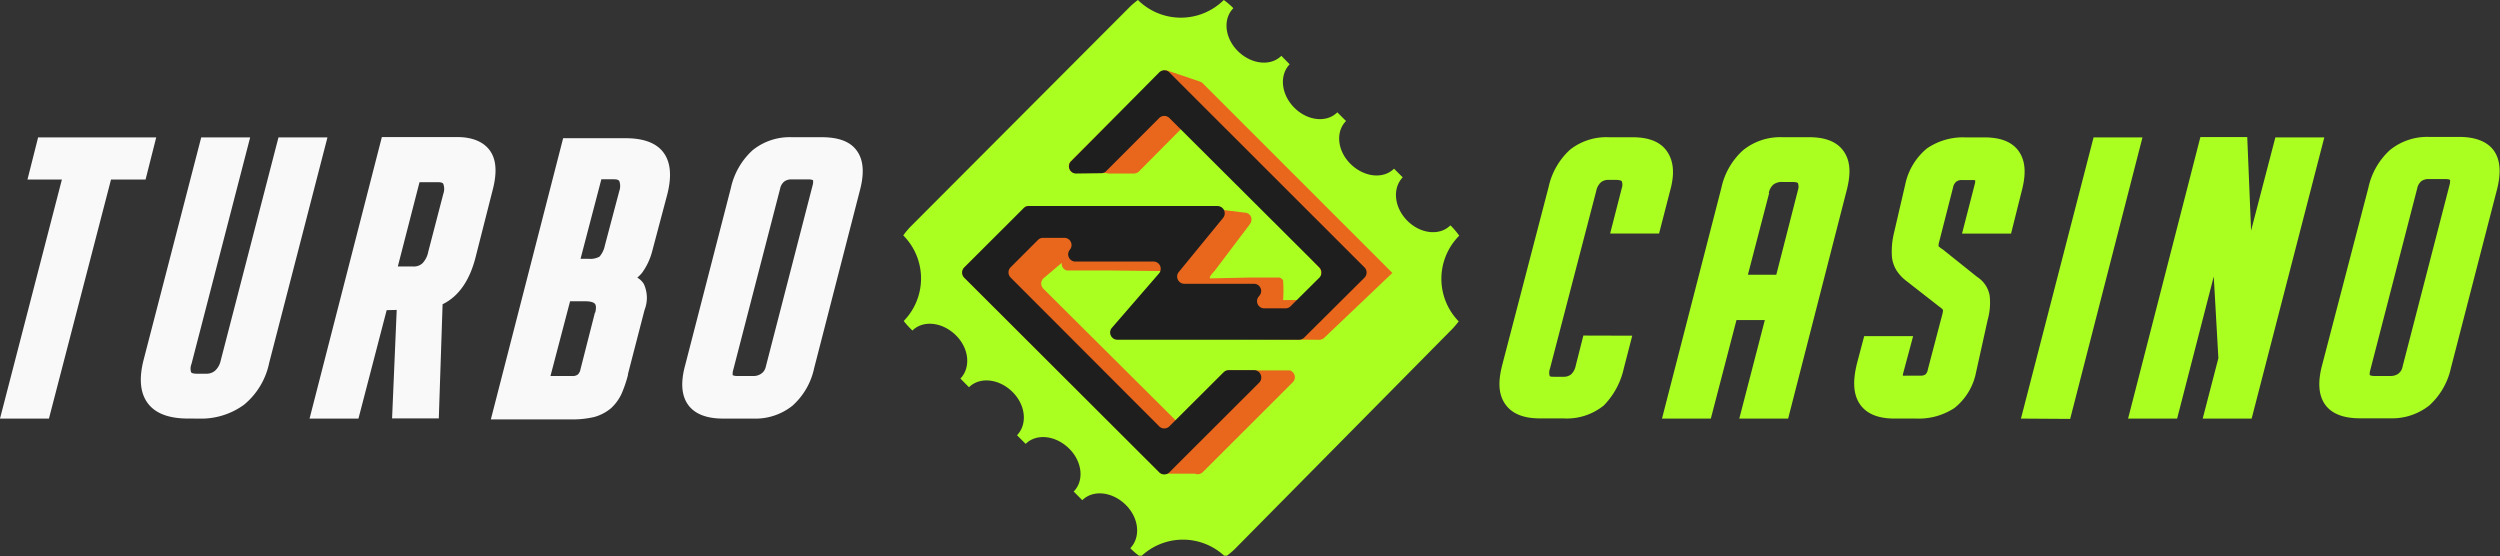 <svg id="Layer_1" data-name="Layer 1" xmlns="http://www.w3.org/2000/svg" xmlns:xlink="http://www.w3.org/1999/xlink" viewBox="0 0 540.45 120.3"><rect x="0" y="0" width="540.45" height="120.3" fill="#333333" stroke="none"/><defs><style>.cls-1{fill:none;}.cls-2{clip-path:url(#clip-path);}.cls-3{fill:#f9f9f9;}.cls-3,.cls-5{fill-rule:evenodd;}.cls-4,.cls-5{fill:#aaff20;}.cls-6{fill:#e9661d;}.cls-7{fill:#1e1e1e;}</style><clipPath id="clip-path"><rect class="cls-1" width="540.45" height="120.13"/></clipPath></defs><g class="cls-2"><path class="cls-3" d="M5.94,38.81h7.44L0,90.49H10.58L24,38.81h7.47l2.3-9.11H8.24Zm37,51.68a15.69,15.69,0,0,0,9.82-3,15.84,15.84,0,0,0,5.44-9.08L70.79,29.7H60.2L47.7,78a4.12,4.12,0,0,1-1.22,2.15,2.89,2.89,0,0,1-2,.64H42.53c-1,0-1.17-.26-1.22-.32a2.64,2.64,0,0,1,.08-1.77l12.69-49H43.5l-12.43,48c-1,3.84-.87,7.11.86,9.45s4.8,3.33,8.71,3.33Zm51.78-51.1c.88,0,1.05.25,1.11.36a3.12,3.12,0,0,1,0,2.17l-3.25,12.5a4.93,4.93,0,0,1-1.26,2.5,2.72,2.72,0,0,1-2,.69H86l4.69-18.22ZM85.76,67l-1,23.45h10.1l.82-24.68c3.51-1.69,5.88-5.22,7.13-10.15l3.64-14.33c.92-3.42,1-6.39-.4-8.53s-4-3.13-7.22-3.13H82.55L66.92,90.49H77.49l6.1-23.44Zm42.85.58-3.12,12.25a2,2,0,0,1-.6,1.15,1.85,1.85,0,0,1-1.17.31H119l4.24-16.16h3.25c1.38,0,1.92.31,2.11.54s.37.69.08,1.9Zm7.16,13.22L139.34,67a7.23,7.23,0,0,0,.5-2.8,7.38,7.38,0,0,0-.64-2.78,4,4,0,0,0-1.43-1.4,9.51,9.51,0,0,0,1-1A13.93,13.93,0,0,0,141,54.28L144.26,42c.92-3.64.83-6.77-.81-9s-4.58-3.12-8.21-3.12h-13.5L106.11,90.67h17.36a20.41,20.41,0,0,0,5.05-.54,9.65,9.65,0,0,0,3.58-1.89,10,10,0,0,0,2.27-3.12,27.2,27.2,0,0,0,1.37-4Zm28.76,0a2.92,2.92,0,0,1-1.67.49h-3.44a2.62,2.62,0,0,1-.84-.11.56.56,0,0,1-.19-.09.41.41,0,0,1,0-.22,2.27,2.27,0,0,1,.11-.86l10.14-39.2a2.66,2.66,0,0,1,.89-1.56,2.52,2.52,0,0,1,1.56-.47h3.66a2.72,2.72,0,0,1,.85.11.49.49,0,0,1,.18.11.74.74,0,0,1,0,.21,2.27,2.27,0,0,1-.11.86l-10.12,39.2a2.47,2.47,0,0,1-.36.87A2.31,2.31,0,0,1,164.53,80.8ZM129.6,55.48a4.12,4.12,0,0,1-2.36.47H125.5L130,38.76h2.77c.87,0,1,.27,1.11.38a3.18,3.18,0,0,1,0,2.15l-3.13,11.82A5.19,5.19,0,0,1,129.6,55.48Zm55.73-22.75c1.47,2.14,1.46,5.12.53,8.56L176,79.6a15.05,15.05,0,0,1-4.69,8.11,12.82,12.82,0,0,1-8.5,2.78h-6.49c-3.34,0-6.06-.87-7.58-3s-1.56-5.11-.62-8.54L158,40.64a15.52,15.52,0,0,1,4.69-8.16,12.76,12.76,0,0,1,8.47-2.82h6.64C181.16,29.7,183.85,30.51,185.33,32.73Z"/><path class="cls-4" d="M315.4,50.87A17.59,17.59,0,0,0,313.84,49l-.3-.28c-2.3,2.3-6.45,1.86-9.3-1s-3.28-7-1-9.38l-1.88-1.88c-2.3,2.3-6.47,1.86-9.38-1s-3.28-7-1-9.3l-1.88-1.88c-2.29,2.3-6.45,1.86-9.3-1s-3.28-7-1-9.38L277,12.07c-2.29,2.29-6.47,1.86-9.37-1s-3.29-7-1-9.3l-.22-.22A16.14,16.14,0,0,0,264.56,0a13.19,13.19,0,0,1-9.29,3.82A13.18,13.18,0,0,1,246,0a15.89,15.89,0,0,0-1.72,1.45L196.84,49a16.74,16.74,0,0,0-1.57,1.89,13.18,13.18,0,0,1,.1,18.5,16.24,16.24,0,0,0,1.56,1.75l.31.32c2.3-2.3,6.47-1.86,9.38,1s3.28,7,1,9.38l1.86,1.87c2.32-2.29,6.48-1.86,9.38,1s3.28,7,1,9.38l1.87,1.87c2.3-2.3,6.47-1.86,9.38,1s3.28,7,1,9.3l1.86,1.87c2.32-2.3,6.48-1.86,9.38,1s3.28,7,1,9.37l.31.32a15.11,15.11,0,0,0,1.91,1.56,13.15,13.15,0,0,1,18.33,0,19.1,19.1,0,0,0,1.91-1.56l47.07-47.63a17.21,17.21,0,0,0,1.46-1.72,13.18,13.18,0,0,1,.12-18.52Z"/><path class="cls-4" d="M352.86,72.57l-1.81,7a16.57,16.57,0,0,1-4.36,8.1,12.74,12.74,0,0,1-8.78,2.78h-5c-3.33,0-6-.88-7.54-3.13s-1.48-5.09-.59-8.52l10-38.38a15.3,15.3,0,0,1,4.69-8.11,12.72,12.72,0,0,1,8.44-2.64h5c3.32,0,6,.87,7.51,3.12s1.57,5.1.61,8.5l-2.37,9.19H348.08l2.53-9.86a2.15,2.15,0,0,0,0-1.4c0-.08-.31-.33-1.28-.33h-1.56a2.46,2.46,0,0,0-1.69.53,3.37,3.37,0,0,0-1,1.84l-10,38.4a2.54,2.54,0,0,0-.08,1.57c.05.15.14.22,1,.22h2a2.49,2.49,0,0,0,1.64-.52,3.49,3.49,0,0,0,1-1.88l1.65-6.51Z"/><path class="cls-5" d="M369.85,90.49H359.29l12.83-49.85a15.31,15.31,0,0,1,4.69-8.16,12.76,12.76,0,0,1,8.47-2.82h5.83c3.33,0,6,.88,7.52,3.13s1.45,5.13.53,8.57l-12.6,49.13H376l5.52-21.3h-6.13Zm12.6-48.73-4.59,17.63H384l4.69-18.33a2.24,2.24,0,0,0,0-1.42c0-.1-.28-.3-1.2-.3h-2.11a3.06,3.06,0,0,0-2,.55,3.23,3.23,0,0,0-1,1.81Z"/><path class="cls-5" d="M411.46,80.57a2.76,2.76,0,0,0-.1.64,2,2,0,0,0,.49,0h3.31a1.78,1.78,0,0,0,1.1-.28,1.84,1.84,0,0,0,.5-1.06L419.88,68a4.39,4.39,0,0,0,.16-1,3.1,3.1,0,0,0-.74-.66l-7.42-5.79A9.05,9.05,0,0,1,410,58.47a6.83,6.83,0,0,1-1-2.92,17,17,0,0,1,.44-5.18l2.43-10.47a13.71,13.71,0,0,1,4.69-7.81,13.77,13.77,0,0,1,8.32-2.39H429c3.31,0,6,.87,7.5,3.12s1.45,5.13.53,8.57l-2.28,9.11H424.15l2.78-10.79A2.14,2.14,0,0,0,427,39a1.68,1.68,0,0,0-.59-.08h-2.27a1.91,1.91,0,0,0-1.25.36,2.15,2.15,0,0,0-.67,1.22l-3,11.74a2.89,2.89,0,0,0-.14,1,7.34,7.34,0,0,0,1,.75l7.32,5.86a6.21,6.21,0,0,1,1.78,1.72,6.09,6.09,0,0,1,.94,2.3,13.77,13.77,0,0,1-.43,5.3l-2.51,11.33a13,13,0,0,1-4.69,7.72,14.06,14.06,0,0,1-8.36,2.26h-4.69c-3.36,0-6.05-1-7.5-3.31s-1.35-5.41-.38-9.06L403,72.66h10.58Z"/><path class="cls-4" d="M436.89,90.49l15.7-60.79h10.57L447.53,90.56Z"/><path class="cls-4" d="M491.89,29.7h10.58L486.76,90.49H476.18l3.39-13.06-1-17.65-7.92,30.71H460.05l15.63-60.86h10.13l.83,20.21Z"/><path class="cls-5" d="M502,78.91c-.91,3.41-.88,6.38.62,8.52s4.22,3,7.57,3h6.49a12.93,12.93,0,0,0,8.47-2.77,15.3,15.3,0,0,0,4.69-8.11l9.89-38.31c.92-3.44.92-6.42-.53-8.56S535,29.6,531.68,29.6h-6.53a12.76,12.76,0,0,0-8.47,2.82A15.32,15.32,0,0,0,512,40.57Zm16.44,1.89a2.38,2.38,0,0,0,.95-1.56L529.54,40a3.13,3.13,0,0,0,.12-.86.41.41,0,0,0,0-.22.42.42,0,0,0-.18-.11,3,3,0,0,0-.85-.1H525a2.54,2.54,0,0,0-1.56.46,2.77,2.77,0,0,0-.89,1.57L512.41,80a2.71,2.71,0,0,0-.13.86v.21l.19.1a2.66,2.66,0,0,0,.84.11h3.51a2.85,2.85,0,0,0,1.65-.49Z"/><path class="cls-6" d="M259.45,17.65A1.42,1.42,0,0,1,260,18l41,41-14.7,14a1.58,1.58,0,0,1-1.08.46l-36.45-.38a8.08,8.08,0,0,1-1.1,0H242.1a1.61,1.61,0,0,1-.63-.4c-.17-.19-.71-.54-.78-.78a1.76,1.76,0,0,1,0-.79c.05-.24.62-.58.78-.78l10.94-10.16c.06-.06.05-.36,0-1.56l-12.5-.14h-9.33a1.6,1.6,0,0,1-.83-.64,1.56,1.56,0,0,1-.23-1l-4,3.39a1.6,1.6,0,0,0-.43,1.08,1.62,1.62,0,0,0,.43,1.08L254.18,90.9l10.41-10.38a1.56,1.56,0,0,1,1.08-.45h5.58a1.29,1.29,0,0,1,.48,0h7.14a1.61,1.61,0,0,1,1,1.1,1.51,1.51,0,0,1,0,.76,1.48,1.48,0,0,1-.37.67L260,102.08a1.59,1.59,0,0,1-.79.41,1.48,1.48,0,0,1-.88-.09h-7.13a1.42,1.42,0,0,1-.53-.34L208.48,60a1.57,1.57,0,0,1-.43-1.08,1.55,1.55,0,0,1,.43-1.08l12.68-12.5a4.49,4.49,0,0,1,.78-.79,2.91,2.91,0,0,1,.78,0l41.42.79a1.43,1.43,0,0,1,.46.07l4.89.61a1.52,1.52,0,0,1,.63.39,1.5,1.5,0,0,1,.38.64,1.54,1.54,0,0,1,0,.74,1.45,1.45,0,0,1-.3.67l-7.67,10.16s-1.56,1.56-.78,1.56l8.45-.18h6.4a1.51,1.51,0,0,1,.78.6,29,29,0,0,1,0,4.27h7.77c.28-.29.43-5.55.43-6a1.55,1.55,0,0,0-.43-1.08l-28.74-31L246.22,37.06a1.58,1.58,0,0,1-1.07.45h-5.41a1.37,1.37,0,0,1-.49-.09h-7.14a1.48,1.48,0,0,1-.64-.43,1.45,1.45,0,0,1-.36-.68,1.54,1.54,0,0,1,0-.77,1.6,1.6,0,0,1,.38-.67l19.36-19.24a1.6,1.6,0,0,1,.78-.41,1.56,1.56,0,0,1,.88.08Z"/><path class="cls-7" d="M232.58,37.51a1.55,1.55,0,0,1-1.36-.95,1.58,1.58,0,0,1-.1-.86,1.46,1.46,0,0,1,.37-.78l19.13-19.29a1.56,1.56,0,0,1,2.15,0L295,57.83a1.55,1.55,0,0,1,.43,1.08A1.57,1.57,0,0,1,295,60L281.92,73a1.55,1.55,0,0,1-1.08.44H241.46a1.56,1.56,0,0,1-.79-.27,1.62,1.62,0,0,1-.54-.65,1.55,1.55,0,0,1-.13-.82,1.5,1.5,0,0,1,.32-.78l10.27-11.85a1.55,1.55,0,0,0,.32-.77,1.6,1.6,0,0,0-.12-.84,1.64,1.64,0,0,0-.55-.65,1.59,1.59,0,0,0-.8-.27H232.39a1.43,1.43,0,0,1-.8-.28,1.46,1.46,0,0,1-.54-.66,1.52,1.52,0,0,1-.12-.84,1.68,1.68,0,0,1,.35-.78,1.5,1.5,0,0,0,.35-.78,1.55,1.55,0,0,0-.12-.85,1.46,1.46,0,0,0-.54-.66,1.48,1.48,0,0,0-.81-.27h-4.69a1.51,1.51,0,0,0-1.08.45l-5.94,5.94a1.55,1.55,0,0,0-.43,1.08,1.57,1.57,0,0,0,.43,1.08l32.17,32.22a1.56,1.56,0,0,0,2.15,0l11.76-11.72a1.55,1.55,0,0,1,1.06-.45h5.59a1.54,1.54,0,0,1,1.37,1,1.61,1.61,0,0,1,.09.87,1.55,1.55,0,0,1-.38.78l-19.49,19.46a1.56,1.56,0,0,1-2.15,0L208.42,60a1.56,1.56,0,0,1,0-2.15L221.28,45a1.49,1.49,0,0,1,.49-.34,1.52,1.52,0,0,1,.59-.12h40.92a1.62,1.62,0,0,1,.79.27,1.56,1.56,0,0,1,.68,1.46,1.5,1.5,0,0,1-.3.78l-9.66,11.8a1.53,1.53,0,0,0-.31.78,1.7,1.7,0,0,0,.15.83,1.59,1.59,0,0,0,.55.63,1.52,1.52,0,0,0,.8.26h15.19a1.49,1.49,0,0,1,.81.28,1.56,1.56,0,0,1,.54.68,1.54,1.54,0,0,1,.1.85,1.62,1.62,0,0,1-.37.78l-.11.13a1.54,1.54,0,0,0-.37.77,1.49,1.49,0,0,0,.1.86,1.51,1.51,0,0,0,.53.67,1.59,1.59,0,0,0,.82.29h4.69a1.54,1.54,0,0,0,1.07-.44L285.24,60a1.57,1.57,0,0,0,0-2.16L252.77,25.49a1.56,1.56,0,0,0-2.15,0L239.13,37a1.56,1.56,0,0,1-1.08.44Z"/></g></svg>